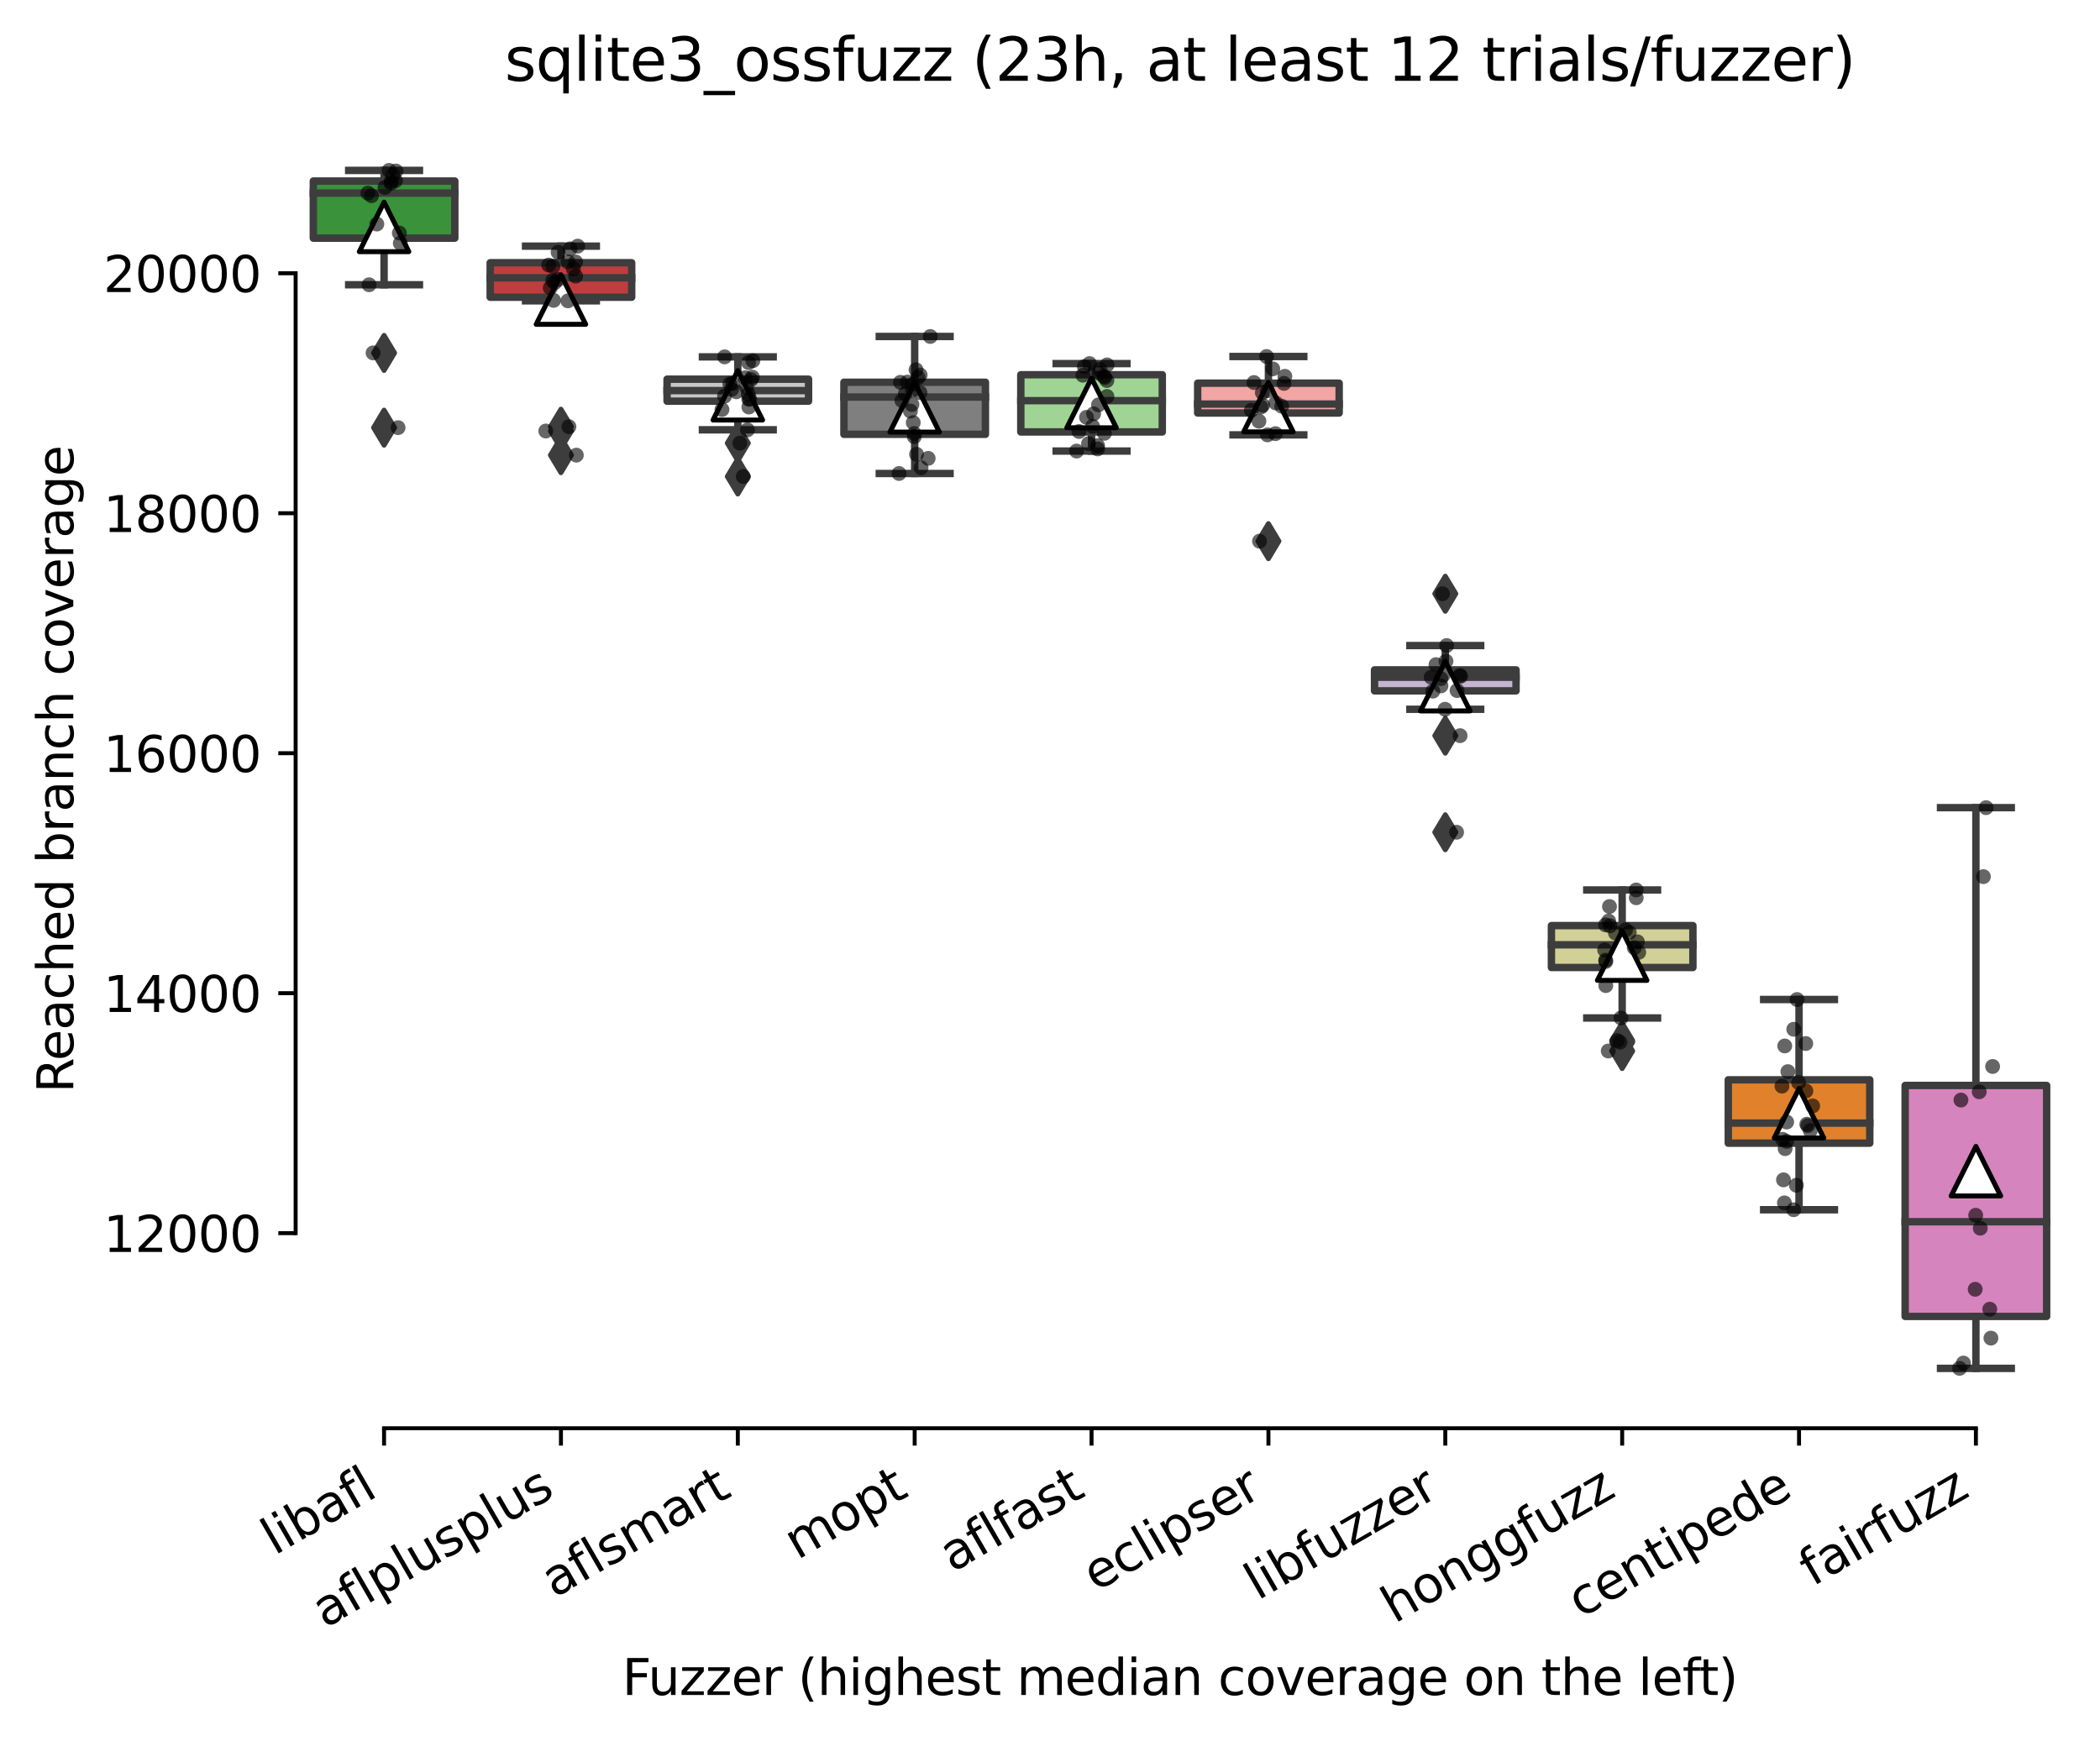 <?xml version="1.0" encoding="utf-8" standalone="no"?>
<!DOCTYPE svg PUBLIC "-//W3C//DTD SVG 1.1//EN"
  "http://www.w3.org/Graphics/SVG/1.1/DTD/svg11.dtd">
<svg xmlns:xlink="http://www.w3.org/1999/xlink" width="424.011pt" height="351.576pt" viewBox="0 0 424.011 351.576" xmlns="http://www.w3.org/2000/svg" version="1.1">
 <defs>
  <style type="text/css">*{stroke-linejoin: round; stroke-linecap: butt}</style>
 </defs>
 <g id="figure_1">
  <g id="patch_1">
   <path d="M 0 351.576 
L 424.011 351.576 
L 424.011 0 
L 0 0 
z
" style="fill: #ffffff"/>
  </g>
  <g id="axes_1">
   <g id="patch_2">
    <path d="M 59.691 288.43 
L 416.811 288.43 
L 416.811 22.318 
L 59.691 22.318 
z
" style="fill: #ffffff"/>
   </g>
   <g id="patch_3">
    <path d="M 63.262 48.092 
L 91.831 48.092 
L 91.831 36.559 
L 63.262 36.559 
L 63.262 48.092 
z
" clip-path="url(#pcbfbe9ae86)" style="fill: #3a923a; stroke: #3d3d3d; stroke-width: 1.5; stroke-linejoin: miter"/>
   </g>
   <g id="patch_4">
    <path d="M 98.974 60.026 
L 127.543 60.026 
L 127.543 53.06 
L 98.974 53.06 
L 98.974 60.026 
z
" clip-path="url(#pcbfbe9ae86)" style="fill: #c03d3e; stroke: #3d3d3d; stroke-width: 1.5; stroke-linejoin: miter"/>
   </g>
   <g id="patch_5">
    <path d="M 134.686 81.016 
L 163.255 81.016 
L 163.255 76.576 
L 134.686 76.576 
L 134.686 81.016 
z
" clip-path="url(#pcbfbe9ae86)" style="fill: #c7c7c7; stroke: #3d3d3d; stroke-width: 1.5; stroke-linejoin: miter"/>
   </g>
   <g id="patch_6">
    <path d="M 170.398 87.71 
L 198.967 87.71 
L 198.967 77.194 
L 170.398 77.194 
L 170.398 87.71 
z
" clip-path="url(#pcbfbe9ae86)" style="fill: #7f7f7f; stroke: #3d3d3d; stroke-width: 1.5; stroke-linejoin: miter"/>
   </g>
   <g id="patch_7">
    <path d="M 206.11 87.231 
L 234.679 87.231 
L 234.679 75.679 
L 206.11 75.679 
L 206.11 87.231 
z
" clip-path="url(#pcbfbe9ae86)" style="fill: #9fd495; stroke: #3d3d3d; stroke-width: 1.5; stroke-linejoin: miter"/>
   </g>
   <g id="patch_8">
    <path d="M 241.822 83.403 
L 270.391 83.403 
L 270.391 77.381 
L 241.822 77.381 
L 241.822 83.403 
z
" clip-path="url(#pcbfbe9ae86)" style="fill: #f2a5a3; stroke: #3d3d3d; stroke-width: 1.5; stroke-linejoin: miter"/>
   </g>
   <g id="patch_9">
    <path d="M 277.534 139.515 
L 306.103 139.515 
L 306.103 135.275 
L 277.534 135.275 
L 277.534 139.515 
z
" clip-path="url(#pcbfbe9ae86)" style="fill: #c4b5d0; stroke: #3d3d3d; stroke-width: 1.5; stroke-linejoin: miter"/>
   </g>
   <g id="patch_10">
    <path d="M 313.246 195.385 
L 341.815 195.385 
L 341.815 186.923 
L 313.246 186.923 
L 313.246 195.385 
z
" clip-path="url(#pcbfbe9ae86)" style="fill: #d1d197; stroke: #3d3d3d; stroke-width: 1.5; stroke-linejoin: miter"/>
   </g>
   <g id="patch_11">
    <path d="M 348.958 230.859 
L 377.527 230.859 
L 377.527 218.065 
L 348.958 218.065 
L 348.958 230.859 
z
" clip-path="url(#pcbfbe9ae86)" style="fill: #e1812c; stroke: #3d3d3d; stroke-width: 1.5; stroke-linejoin: miter"/>
   </g>
   <g id="patch_12">
    <path d="M 384.67 265.848 
L 413.239 265.848 
L 413.239 219.204 
L 384.67 219.204 
L 384.67 265.848 
z
" clip-path="url(#pcbfbe9ae86)" style="fill: #d684bd; stroke: #3d3d3d; stroke-width: 1.5; stroke-linejoin: miter"/>
   </g>
   <g id="matplotlib.axis_1">
    <g id="xtick_1">
     <g id="line2d_1">
      <defs>
       <path id="mb414fa8e54" d="M 0 0 
L 0 3.5 
" style="stroke: #000000; stroke-width: 0.8"/>
      </defs>
      <g>
       <use xlink:href="#mb414fa8e54" x="77.547" y="288.43" style="stroke: #000000; stroke-width: 0.8"/>
      </g>
     </g>
     <g id="text_1">
      <!-- libafl -->
      <g transform="translate(55.435 314.176) rotate(-30) scale(0.1 -0.1)">
       <defs>
        <path id="DejaVuSans-6c" d="M 603 4863 
L 1178 4863 
L 1178 0 
L 603 0 
L 603 4863 
z
" transform="scale(0.016)"/>
        <path id="DejaVuSans-69" d="M 603 3500 
L 1178 3500 
L 1178 0 
L 603 0 
L 603 3500 
z
M 603 4863 
L 1178 4863 
L 1178 4134 
L 603 4134 
L 603 4863 
z
" transform="scale(0.016)"/>
        <path id="DejaVuSans-62" d="M 3116 1747 
Q 3116 2381 2855 2742 
Q 2594 3103 2138 3103 
Q 1681 3103 1420 2742 
Q 1159 2381 1159 1747 
Q 1159 1113 1420 752 
Q 1681 391 2138 391 
Q 2594 391 2855 752 
Q 3116 1113 3116 1747 
z
M 1159 2969 
Q 1341 3281 1617 3432 
Q 1894 3584 2278 3584 
Q 2916 3584 3314 3078 
Q 3713 2572 3713 1747 
Q 3713 922 3314 415 
Q 2916 -91 2278 -91 
Q 1894 -91 1617 61 
Q 1341 213 1159 525 
L 1159 0 
L 581 0 
L 581 4863 
L 1159 4863 
L 1159 2969 
z
" transform="scale(0.016)"/>
        <path id="DejaVuSans-61" d="M 2194 1759 
Q 1497 1759 1228 1600 
Q 959 1441 959 1056 
Q 959 750 1161 570 
Q 1363 391 1709 391 
Q 2188 391 2477 730 
Q 2766 1069 2766 1631 
L 2766 1759 
L 2194 1759 
z
M 3341 1997 
L 3341 0 
L 2766 0 
L 2766 531 
Q 2569 213 2275 61 
Q 1981 -91 1556 -91 
Q 1019 -91 701 211 
Q 384 513 384 1019 
Q 384 1609 779 1909 
Q 1175 2209 1959 2209 
L 2766 2209 
L 2766 2266 
Q 2766 2663 2505 2880 
Q 2244 3097 1772 3097 
Q 1472 3097 1187 3025 
Q 903 2953 641 2809 
L 641 3341 
Q 956 3463 1253 3523 
Q 1550 3584 1831 3584 
Q 2591 3584 2966 3190 
Q 3341 2797 3341 1997 
z
" transform="scale(0.016)"/>
        <path id="DejaVuSans-66" d="M 2375 4863 
L 2375 4384 
L 1825 4384 
Q 1516 4384 1395 4259 
Q 1275 4134 1275 3809 
L 1275 3500 
L 2222 3500 
L 2222 3053 
L 1275 3053 
L 1275 0 
L 697 0 
L 697 3053 
L 147 3053 
L 147 3500 
L 697 3500 
L 697 3744 
Q 697 4328 969 4595 
Q 1241 4863 1831 4863 
L 2375 4863 
z
" transform="scale(0.016)"/>
       </defs>
       <use xlink:href="#DejaVuSans-6c"/>
       <use xlink:href="#DejaVuSans-69" x="27.783"/>
       <use xlink:href="#DejaVuSans-62" x="55.566"/>
       <use xlink:href="#DejaVuSans-61" x="119.043"/>
       <use xlink:href="#DejaVuSans-66" x="180.322"/>
       <use xlink:href="#DejaVuSans-6c" x="215.527"/>
      </g>
     </g>
    </g>
    <g id="xtick_2">
     <g id="line2d_2">
      <g>
       <use xlink:href="#mb414fa8e54" x="113.259" y="288.43" style="stroke: #000000; stroke-width: 0.8"/>
      </g>
     </g>
     <g id="text_2">
      <!-- aflplusplus -->
      <g transform="translate(65.65 328.897) rotate(-30) scale(0.1 -0.1)">
       <defs>
        <path id="DejaVuSans-70" d="M 1159 525 
L 1159 -1331 
L 581 -1331 
L 581 3500 
L 1159 3500 
L 1159 2969 
Q 1341 3281 1617 3432 
Q 1894 3584 2278 3584 
Q 2916 3584 3314 3078 
Q 3713 2572 3713 1747 
Q 3713 922 3314 415 
Q 2916 -91 2278 -91 
Q 1894 -91 1617 61 
Q 1341 213 1159 525 
z
M 3116 1747 
Q 3116 2381 2855 2742 
Q 2594 3103 2138 3103 
Q 1681 3103 1420 2742 
Q 1159 2381 1159 1747 
Q 1159 1113 1420 752 
Q 1681 391 2138 391 
Q 2594 391 2855 752 
Q 3116 1113 3116 1747 
z
" transform="scale(0.016)"/>
        <path id="DejaVuSans-75" d="M 544 1381 
L 544 3500 
L 1119 3500 
L 1119 1403 
Q 1119 906 1312 657 
Q 1506 409 1894 409 
Q 2359 409 2629 706 
Q 2900 1003 2900 1516 
L 2900 3500 
L 3475 3500 
L 3475 0 
L 2900 0 
L 2900 538 
Q 2691 219 2414 64 
Q 2138 -91 1772 -91 
Q 1169 -91 856 284 
Q 544 659 544 1381 
z
M 1991 3584 
L 1991 3584 
z
" transform="scale(0.016)"/>
        <path id="DejaVuSans-73" d="M 2834 3397 
L 2834 2853 
Q 2591 2978 2328 3040 
Q 2066 3103 1784 3103 
Q 1356 3103 1142 2972 
Q 928 2841 928 2578 
Q 928 2378 1081 2264 
Q 1234 2150 1697 2047 
L 1894 2003 
Q 2506 1872 2764 1633 
Q 3022 1394 3022 966 
Q 3022 478 2636 193 
Q 2250 -91 1575 -91 
Q 1294 -91 989 -36 
Q 684 19 347 128 
L 347 722 
Q 666 556 975 473 
Q 1284 391 1588 391 
Q 1994 391 2212 530 
Q 2431 669 2431 922 
Q 2431 1156 2273 1281 
Q 2116 1406 1581 1522 
L 1381 1569 
Q 847 1681 609 1914 
Q 372 2147 372 2553 
Q 372 3047 722 3315 
Q 1072 3584 1716 3584 
Q 2034 3584 2315 3537 
Q 2597 3491 2834 3397 
z
" transform="scale(0.016)"/>
       </defs>
       <use xlink:href="#DejaVuSans-61"/>
       <use xlink:href="#DejaVuSans-66" x="61.279"/>
       <use xlink:href="#DejaVuSans-6c" x="96.484"/>
       <use xlink:href="#DejaVuSans-70" x="124.268"/>
       <use xlink:href="#DejaVuSans-6c" x="187.744"/>
       <use xlink:href="#DejaVuSans-75" x="215.527"/>
       <use xlink:href="#DejaVuSans-73" x="278.906"/>
       <use xlink:href="#DejaVuSans-70" x="331.006"/>
       <use xlink:href="#DejaVuSans-6c" x="394.482"/>
       <use xlink:href="#DejaVuSans-75" x="422.266"/>
       <use xlink:href="#DejaVuSans-73" x="485.645"/>
      </g>
     </g>
    </g>
    <g id="xtick_3">
     <g id="line2d_3">
      <g>
       <use xlink:href="#mb414fa8e54" x="148.971" y="288.43" style="stroke: #000000; stroke-width: 0.8"/>
      </g>
     </g>
     <g id="text_3">
      <!-- aflsmart -->
      <g transform="translate(111.96 322.779) rotate(-30) scale(0.1 -0.1)">
       <defs>
        <path id="DejaVuSans-6d" d="M 3328 2828 
Q 3544 3216 3844 3400 
Q 4144 3584 4550 3584 
Q 5097 3584 5394 3201 
Q 5691 2819 5691 2113 
L 5691 0 
L 5113 0 
L 5113 2094 
Q 5113 2597 4934 2840 
Q 4756 3084 4391 3084 
Q 3944 3084 3684 2787 
Q 3425 2491 3425 1978 
L 3425 0 
L 2847 0 
L 2847 2094 
Q 2847 2600 2669 2842 
Q 2491 3084 2119 3084 
Q 1678 3084 1418 2786 
Q 1159 2488 1159 1978 
L 1159 0 
L 581 0 
L 581 3500 
L 1159 3500 
L 1159 2956 
Q 1356 3278 1631 3431 
Q 1906 3584 2284 3584 
Q 2666 3584 2933 3390 
Q 3200 3197 3328 2828 
z
" transform="scale(0.016)"/>
        <path id="DejaVuSans-72" d="M 2631 2963 
Q 2534 3019 2420 3045 
Q 2306 3072 2169 3072 
Q 1681 3072 1420 2755 
Q 1159 2438 1159 1844 
L 1159 0 
L 581 0 
L 581 3500 
L 1159 3500 
L 1159 2956 
Q 1341 3275 1631 3429 
Q 1922 3584 2338 3584 
Q 2397 3584 2469 3576 
Q 2541 3569 2628 3553 
L 2631 2963 
z
" transform="scale(0.016)"/>
        <path id="DejaVuSans-74" d="M 1172 4494 
L 1172 3500 
L 2356 3500 
L 2356 3053 
L 1172 3053 
L 1172 1153 
Q 1172 725 1289 603 
Q 1406 481 1766 481 
L 2356 481 
L 2356 0 
L 1766 0 
Q 1100 0 847 248 
Q 594 497 594 1153 
L 594 3053 
L 172 3053 
L 172 3500 
L 594 3500 
L 594 4494 
L 1172 4494 
z
" transform="scale(0.016)"/>
       </defs>
       <use xlink:href="#DejaVuSans-61"/>
       <use xlink:href="#DejaVuSans-66" x="61.279"/>
       <use xlink:href="#DejaVuSans-6c" x="96.484"/>
       <use xlink:href="#DejaVuSans-73" x="124.268"/>
       <use xlink:href="#DejaVuSans-6d" x="176.367"/>
       <use xlink:href="#DejaVuSans-61" x="273.779"/>
       <use xlink:href="#DejaVuSans-72" x="335.059"/>
       <use xlink:href="#DejaVuSans-74" x="376.172"/>
      </g>
     </g>
    </g>
    <g id="xtick_4">
     <g id="line2d_4">
      <g>
       <use xlink:href="#mb414fa8e54" x="184.683" y="288.43" style="stroke: #000000; stroke-width: 0.8"/>
      </g>
     </g>
     <g id="text_4">
      <!-- mopt -->
      <g transform="translate(161.015 315.075) rotate(-30) scale(0.1 -0.1)">
       <defs>
        <path id="DejaVuSans-6f" d="M 1959 3097 
Q 1497 3097 1228 2736 
Q 959 2375 959 1747 
Q 959 1119 1226 758 
Q 1494 397 1959 397 
Q 2419 397 2687 759 
Q 2956 1122 2956 1747 
Q 2956 2369 2687 2733 
Q 2419 3097 1959 3097 
z
M 1959 3584 
Q 2709 3584 3137 3096 
Q 3566 2609 3566 1747 
Q 3566 888 3137 398 
Q 2709 -91 1959 -91 
Q 1206 -91 779 398 
Q 353 888 353 1747 
Q 353 2609 779 3096 
Q 1206 3584 1959 3584 
z
" transform="scale(0.016)"/>
       </defs>
       <use xlink:href="#DejaVuSans-6d"/>
       <use xlink:href="#DejaVuSans-6f" x="97.412"/>
       <use xlink:href="#DejaVuSans-70" x="158.594"/>
       <use xlink:href="#DejaVuSans-74" x="222.07"/>
      </g>
     </g>
    </g>
    <g id="xtick_5">
     <g id="line2d_5">
      <g>
       <use xlink:href="#mb414fa8e54" x="220.395" y="288.43" style="stroke: #000000; stroke-width: 0.8"/>
      </g>
     </g>
     <g id="text_5">
      <!-- aflfast -->
      <g transform="translate(192.331 317.613) rotate(-30) scale(0.1 -0.1)">
       <use xlink:href="#DejaVuSans-61"/>
       <use xlink:href="#DejaVuSans-66" x="61.279"/>
       <use xlink:href="#DejaVuSans-6c" x="96.484"/>
       <use xlink:href="#DejaVuSans-66" x="124.268"/>
       <use xlink:href="#DejaVuSans-61" x="159.473"/>
       <use xlink:href="#DejaVuSans-73" x="220.752"/>
       <use xlink:href="#DejaVuSans-74" x="272.852"/>
      </g>
     </g>
    </g>
    <g id="xtick_6">
     <g id="line2d_6">
      <g>
       <use xlink:href="#mb414fa8e54" x="256.107" y="288.43" style="stroke: #000000; stroke-width: 0.8"/>
      </g>
     </g>
     <g id="text_6">
      <!-- eclipser -->
      <g transform="translate(221.266 321.525) rotate(-30) scale(0.1 -0.1)">
       <defs>
        <path id="DejaVuSans-65" d="M 3597 1894 
L 3597 1613 
L 953 1613 
Q 991 1019 1311 708 
Q 1631 397 2203 397 
Q 2534 397 2845 478 
Q 3156 559 3463 722 
L 3463 178 
Q 3153 47 2828 -22 
Q 2503 -91 2169 -91 
Q 1331 -91 842 396 
Q 353 884 353 1716 
Q 353 2575 817 3079 
Q 1281 3584 2069 3584 
Q 2775 3584 3186 3129 
Q 3597 2675 3597 1894 
z
M 3022 2063 
Q 3016 2534 2758 2815 
Q 2500 3097 2075 3097 
Q 1594 3097 1305 2825 
Q 1016 2553 972 2059 
L 3022 2063 
z
" transform="scale(0.016)"/>
        <path id="DejaVuSans-63" d="M 3122 3366 
L 3122 2828 
Q 2878 2963 2633 3030 
Q 2388 3097 2138 3097 
Q 1578 3097 1268 2742 
Q 959 2388 959 1747 
Q 959 1106 1268 751 
Q 1578 397 2138 397 
Q 2388 397 2633 464 
Q 2878 531 3122 666 
L 3122 134 
Q 2881 22 2623 -34 
Q 2366 -91 2075 -91 
Q 1284 -91 818 406 
Q 353 903 353 1747 
Q 353 2603 823 3093 
Q 1294 3584 2113 3584 
Q 2378 3584 2631 3529 
Q 2884 3475 3122 3366 
z
" transform="scale(0.016)"/>
       </defs>
       <use xlink:href="#DejaVuSans-65"/>
       <use xlink:href="#DejaVuSans-63" x="61.523"/>
       <use xlink:href="#DejaVuSans-6c" x="116.504"/>
       <use xlink:href="#DejaVuSans-69" x="144.287"/>
       <use xlink:href="#DejaVuSans-70" x="172.07"/>
       <use xlink:href="#DejaVuSans-73" x="235.547"/>
       <use xlink:href="#DejaVuSans-65" x="287.646"/>
       <use xlink:href="#DejaVuSans-72" x="349.17"/>
      </g>
     </g>
    </g>
    <g id="xtick_7">
     <g id="line2d_7">
      <g>
       <use xlink:href="#mb414fa8e54" x="291.819" y="288.43" style="stroke: #000000; stroke-width: 0.8"/>
      </g>
     </g>
     <g id="text_7">
      <!-- libfuzzer -->
      <g transform="translate(253.952 323.272) rotate(-30) scale(0.1 -0.1)">
       <defs>
        <path id="DejaVuSans-7a" d="M 353 3500 
L 3084 3500 
L 3084 2975 
L 922 459 
L 3084 459 
L 3084 0 
L 275 0 
L 275 525 
L 2438 3041 
L 353 3041 
L 353 3500 
z
" transform="scale(0.016)"/>
       </defs>
       <use xlink:href="#DejaVuSans-6c"/>
       <use xlink:href="#DejaVuSans-69" x="27.783"/>
       <use xlink:href="#DejaVuSans-62" x="55.566"/>
       <use xlink:href="#DejaVuSans-66" x="119.043"/>
       <use xlink:href="#DejaVuSans-75" x="154.248"/>
       <use xlink:href="#DejaVuSans-7a" x="217.627"/>
       <use xlink:href="#DejaVuSans-7a" x="270.117"/>
       <use xlink:href="#DejaVuSans-65" x="322.607"/>
       <use xlink:href="#DejaVuSans-72" x="384.131"/>
      </g>
     </g>
    </g>
    <g id="xtick_8">
     <g id="line2d_8">
      <g>
       <use xlink:href="#mb414fa8e54" x="327.531" y="288.43" style="stroke: #000000; stroke-width: 0.8"/>
      </g>
     </g>
     <g id="text_8">
      <!-- honggfuzz -->
      <g transform="translate(281.591 327.933) rotate(-30) scale(0.1 -0.1)">
       <defs>
        <path id="DejaVuSans-68" d="M 3513 2113 
L 3513 0 
L 2938 0 
L 2938 2094 
Q 2938 2591 2744 2837 
Q 2550 3084 2163 3084 
Q 1697 3084 1428 2787 
Q 1159 2491 1159 1978 
L 1159 0 
L 581 0 
L 581 4863 
L 1159 4863 
L 1159 2956 
Q 1366 3272 1645 3428 
Q 1925 3584 2291 3584 
Q 2894 3584 3203 3211 
Q 3513 2838 3513 2113 
z
" transform="scale(0.016)"/>
        <path id="DejaVuSans-6e" d="M 3513 2113 
L 3513 0 
L 2938 0 
L 2938 2094 
Q 2938 2591 2744 2837 
Q 2550 3084 2163 3084 
Q 1697 3084 1428 2787 
Q 1159 2491 1159 1978 
L 1159 0 
L 581 0 
L 581 3500 
L 1159 3500 
L 1159 2956 
Q 1366 3272 1645 3428 
Q 1925 3584 2291 3584 
Q 2894 3584 3203 3211 
Q 3513 2838 3513 2113 
z
" transform="scale(0.016)"/>
        <path id="DejaVuSans-67" d="M 2906 1791 
Q 2906 2416 2648 2759 
Q 2391 3103 1925 3103 
Q 1463 3103 1205 2759 
Q 947 2416 947 1791 
Q 947 1169 1205 825 
Q 1463 481 1925 481 
Q 2391 481 2648 825 
Q 2906 1169 2906 1791 
z
M 3481 434 
Q 3481 -459 3084 -895 
Q 2688 -1331 1869 -1331 
Q 1566 -1331 1297 -1286 
Q 1028 -1241 775 -1147 
L 775 -588 
Q 1028 -725 1275 -790 
Q 1522 -856 1778 -856 
Q 2344 -856 2625 -561 
Q 2906 -266 2906 331 
L 2906 616 
Q 2728 306 2450 153 
Q 2172 0 1784 0 
Q 1141 0 747 490 
Q 353 981 353 1791 
Q 353 2603 747 3093 
Q 1141 3584 1784 3584 
Q 2172 3584 2450 3431 
Q 2728 3278 2906 2969 
L 2906 3500 
L 3481 3500 
L 3481 434 
z
" transform="scale(0.016)"/>
       </defs>
       <use xlink:href="#DejaVuSans-68"/>
       <use xlink:href="#DejaVuSans-6f" x="63.379"/>
       <use xlink:href="#DejaVuSans-6e" x="124.561"/>
       <use xlink:href="#DejaVuSans-67" x="187.939"/>
       <use xlink:href="#DejaVuSans-67" x="251.416"/>
       <use xlink:href="#DejaVuSans-66" x="314.893"/>
       <use xlink:href="#DejaVuSans-75" x="350.098"/>
       <use xlink:href="#DejaVuSans-7a" x="413.477"/>
       <use xlink:href="#DejaVuSans-7a" x="465.967"/>
      </g>
     </g>
    </g>
    <g id="xtick_9">
     <g id="line2d_9">
      <g>
       <use xlink:href="#mb414fa8e54" x="363.243" y="288.43" style="stroke: #000000; stroke-width: 0.8"/>
      </g>
     </g>
     <g id="text_9">
      <!-- centipede -->
      <g transform="translate(319.169 326.856) rotate(-30) scale(0.1 -0.1)">
       <defs>
        <path id="DejaVuSans-64" d="M 2906 2969 
L 2906 4863 
L 3481 4863 
L 3481 0 
L 2906 0 
L 2906 525 
Q 2725 213 2448 61 
Q 2172 -91 1784 -91 
Q 1150 -91 751 415 
Q 353 922 353 1747 
Q 353 2572 751 3078 
Q 1150 3584 1784 3584 
Q 2172 3584 2448 3432 
Q 2725 3281 2906 2969 
z
M 947 1747 
Q 947 1113 1208 752 
Q 1469 391 1925 391 
Q 2381 391 2643 752 
Q 2906 1113 2906 1747 
Q 2906 2381 2643 2742 
Q 2381 3103 1925 3103 
Q 1469 3103 1208 2742 
Q 947 2381 947 1747 
z
" transform="scale(0.016)"/>
       </defs>
       <use xlink:href="#DejaVuSans-63"/>
       <use xlink:href="#DejaVuSans-65" x="54.98"/>
       <use xlink:href="#DejaVuSans-6e" x="116.504"/>
       <use xlink:href="#DejaVuSans-74" x="179.883"/>
       <use xlink:href="#DejaVuSans-69" x="219.092"/>
       <use xlink:href="#DejaVuSans-70" x="246.875"/>
       <use xlink:href="#DejaVuSans-65" x="310.352"/>
       <use xlink:href="#DejaVuSans-64" x="371.875"/>
       <use xlink:href="#DejaVuSans-65" x="435.352"/>
      </g>
     </g>
    </g>
    <g id="xtick_10">
     <g id="line2d_10">
      <g>
       <use xlink:href="#mb414fa8e54" x="398.955" y="288.43" style="stroke: #000000; stroke-width: 0.8"/>
      </g>
     </g>
     <g id="text_10">
      <!-- fairfuzz -->
      <g transform="translate(365.965 320.457) rotate(-30) scale(0.1 -0.1)">
       <use xlink:href="#DejaVuSans-66"/>
       <use xlink:href="#DejaVuSans-61" x="35.205"/>
       <use xlink:href="#DejaVuSans-69" x="96.484"/>
       <use xlink:href="#DejaVuSans-72" x="124.268"/>
       <use xlink:href="#DejaVuSans-66" x="165.381"/>
       <use xlink:href="#DejaVuSans-75" x="200.586"/>
       <use xlink:href="#DejaVuSans-7a" x="263.965"/>
       <use xlink:href="#DejaVuSans-7a" x="316.455"/>
      </g>
     </g>
    </g>
    <g id="text_11">
     <!-- Fuzzer (highest median coverage on the left) -->
     <g transform="translate(125.633 342.297) scale(0.1 -0.1)">
      <defs>
       <path id="DejaVuSans-46" d="M 628 4666 
L 3309 4666 
L 3309 4134 
L 1259 4134 
L 1259 2759 
L 3109 2759 
L 3109 2228 
L 1259 2228 
L 1259 0 
L 628 0 
L 628 4666 
z
" transform="scale(0.016)"/>
       <path id="DejaVuSans-20" transform="scale(0.016)"/>
       <path id="DejaVuSans-28" d="M 1984 4856 
Q 1566 4138 1362 3434 
Q 1159 2731 1159 2009 
Q 1159 1288 1364 580 
Q 1569 -128 1984 -844 
L 1484 -844 
Q 1016 -109 783 600 
Q 550 1309 550 2009 
Q 550 2706 781 3412 
Q 1013 4119 1484 4856 
L 1984 4856 
z
" transform="scale(0.016)"/>
       <path id="DejaVuSans-76" d="M 191 3500 
L 800 3500 
L 1894 563 
L 2988 3500 
L 3597 3500 
L 2284 0 
L 1503 0 
L 191 3500 
z
" transform="scale(0.016)"/>
       <path id="DejaVuSans-29" d="M 513 4856 
L 1013 4856 
Q 1481 4119 1714 3412 
Q 1947 2706 1947 2009 
Q 1947 1309 1714 600 
Q 1481 -109 1013 -844 
L 513 -844 
Q 928 -128 1133 580 
Q 1338 1288 1338 2009 
Q 1338 2731 1133 3434 
Q 928 4138 513 4856 
z
" transform="scale(0.016)"/>
      </defs>
      <use xlink:href="#DejaVuSans-46"/>
      <use xlink:href="#DejaVuSans-75" x="52.02"/>
      <use xlink:href="#DejaVuSans-7a" x="115.398"/>
      <use xlink:href="#DejaVuSans-7a" x="167.889"/>
      <use xlink:href="#DejaVuSans-65" x="220.379"/>
      <use xlink:href="#DejaVuSans-72" x="281.902"/>
      <use xlink:href="#DejaVuSans-20" x="323.016"/>
      <use xlink:href="#DejaVuSans-28" x="354.803"/>
      <use xlink:href="#DejaVuSans-68" x="393.816"/>
      <use xlink:href="#DejaVuSans-69" x="457.195"/>
      <use xlink:href="#DejaVuSans-67" x="484.979"/>
      <use xlink:href="#DejaVuSans-68" x="548.455"/>
      <use xlink:href="#DejaVuSans-65" x="611.834"/>
      <use xlink:href="#DejaVuSans-73" x="673.357"/>
      <use xlink:href="#DejaVuSans-74" x="725.457"/>
      <use xlink:href="#DejaVuSans-20" x="764.666"/>
      <use xlink:href="#DejaVuSans-6d" x="796.453"/>
      <use xlink:href="#DejaVuSans-65" x="893.865"/>
      <use xlink:href="#DejaVuSans-64" x="955.389"/>
      <use xlink:href="#DejaVuSans-69" x="1018.865"/>
      <use xlink:href="#DejaVuSans-61" x="1046.648"/>
      <use xlink:href="#DejaVuSans-6e" x="1107.928"/>
      <use xlink:href="#DejaVuSans-20" x="1171.307"/>
      <use xlink:href="#DejaVuSans-63" x="1203.094"/>
      <use xlink:href="#DejaVuSans-6f" x="1258.074"/>
      <use xlink:href="#DejaVuSans-76" x="1319.256"/>
      <use xlink:href="#DejaVuSans-65" x="1378.436"/>
      <use xlink:href="#DejaVuSans-72" x="1439.959"/>
      <use xlink:href="#DejaVuSans-61" x="1481.072"/>
      <use xlink:href="#DejaVuSans-67" x="1542.352"/>
      <use xlink:href="#DejaVuSans-65" x="1605.828"/>
      <use xlink:href="#DejaVuSans-20" x="1667.352"/>
      <use xlink:href="#DejaVuSans-6f" x="1699.139"/>
      <use xlink:href="#DejaVuSans-6e" x="1760.32"/>
      <use xlink:href="#DejaVuSans-20" x="1823.699"/>
      <use xlink:href="#DejaVuSans-74" x="1855.486"/>
      <use xlink:href="#DejaVuSans-68" x="1894.695"/>
      <use xlink:href="#DejaVuSans-65" x="1958.074"/>
      <use xlink:href="#DejaVuSans-20" x="2019.598"/>
      <use xlink:href="#DejaVuSans-6c" x="2051.385"/>
      <use xlink:href="#DejaVuSans-65" x="2079.168"/>
      <use xlink:href="#DejaVuSans-66" x="2140.691"/>
      <use xlink:href="#DejaVuSans-74" x="2174.146"/>
      <use xlink:href="#DejaVuSans-29" x="2213.355"/>
     </g>
    </g>
   </g>
   <g id="matplotlib.axis_2">
    <g id="ytick_1">
     <g id="line2d_11">
      <defs>
       <path id="m8ab95ce333" d="M 0 0 
L -3.5 0 
" style="stroke: #000000; stroke-width: 0.8"/>
      </defs>
      <g>
       <use xlink:href="#m8ab95ce333" x="59.691" y="249.026" style="stroke: #000000; stroke-width: 0.8"/>
      </g>
     </g>
     <g id="text_12">
      <!-- 12000 -->
      <g transform="translate(20.878 252.825) scale(0.1 -0.1)">
       <defs>
        <path id="DejaVuSans-31" d="M 794 531 
L 1825 531 
L 1825 4091 
L 703 3866 
L 703 4441 
L 1819 4666 
L 2450 4666 
L 2450 531 
L 3481 531 
L 3481 0 
L 794 0 
L 794 531 
z
" transform="scale(0.016)"/>
        <path id="DejaVuSans-32" d="M 1228 531 
L 3431 531 
L 3431 0 
L 469 0 
L 469 531 
Q 828 903 1448 1529 
Q 2069 2156 2228 2338 
Q 2531 2678 2651 2914 
Q 2772 3150 2772 3378 
Q 2772 3750 2511 3984 
Q 2250 4219 1831 4219 
Q 1534 4219 1204 4116 
Q 875 4013 500 3803 
L 500 4441 
Q 881 4594 1212 4672 
Q 1544 4750 1819 4750 
Q 2544 4750 2975 4387 
Q 3406 4025 3406 3419 
Q 3406 3131 3298 2873 
Q 3191 2616 2906 2266 
Q 2828 2175 2409 1742 
Q 1991 1309 1228 531 
z
" transform="scale(0.016)"/>
        <path id="DejaVuSans-30" d="M 2034 4250 
Q 1547 4250 1301 3770 
Q 1056 3291 1056 2328 
Q 1056 1369 1301 889 
Q 1547 409 2034 409 
Q 2525 409 2770 889 
Q 3016 1369 3016 2328 
Q 3016 3291 2770 3770 
Q 2525 4250 2034 4250 
z
M 2034 4750 
Q 2819 4750 3233 4129 
Q 3647 3509 3647 2328 
Q 3647 1150 3233 529 
Q 2819 -91 2034 -91 
Q 1250 -91 836 529 
Q 422 1150 422 2328 
Q 422 3509 836 4129 
Q 1250 4750 2034 4750 
z
" transform="scale(0.016)"/>
       </defs>
       <use xlink:href="#DejaVuSans-31"/>
       <use xlink:href="#DejaVuSans-32" x="63.623"/>
       <use xlink:href="#DejaVuSans-30" x="127.246"/>
       <use xlink:href="#DejaVuSans-30" x="190.869"/>
       <use xlink:href="#DejaVuSans-30" x="254.492"/>
      </g>
     </g>
    </g>
    <g id="ytick_2">
     <g id="line2d_12">
      <g>
       <use xlink:href="#m8ab95ce333" x="59.691" y="200.565" style="stroke: #000000; stroke-width: 0.8"/>
      </g>
     </g>
     <g id="text_13">
      <!-- 14000 -->
      <g transform="translate(20.878 204.364) scale(0.1 -0.1)">
       <defs>
        <path id="DejaVuSans-34" d="M 2419 4116 
L 825 1625 
L 2419 1625 
L 2419 4116 
z
M 2253 4666 
L 3047 4666 
L 3047 1625 
L 3713 1625 
L 3713 1100 
L 3047 1100 
L 3047 0 
L 2419 0 
L 2419 1100 
L 313 1100 
L 313 1709 
L 2253 4666 
z
" transform="scale(0.016)"/>
       </defs>
       <use xlink:href="#DejaVuSans-31"/>
       <use xlink:href="#DejaVuSans-34" x="63.623"/>
       <use xlink:href="#DejaVuSans-30" x="127.246"/>
       <use xlink:href="#DejaVuSans-30" x="190.869"/>
       <use xlink:href="#DejaVuSans-30" x="254.492"/>
      </g>
     </g>
    </g>
    <g id="ytick_3">
     <g id="line2d_13">
      <g>
       <use xlink:href="#m8ab95ce333" x="59.691" y="152.103" style="stroke: #000000; stroke-width: 0.8"/>
      </g>
     </g>
     <g id="text_14">
      <!-- 16000 -->
      <g transform="translate(20.878 155.902) scale(0.1 -0.1)">
       <defs>
        <path id="DejaVuSans-36" d="M 2113 2584 
Q 1688 2584 1439 2293 
Q 1191 2003 1191 1497 
Q 1191 994 1439 701 
Q 1688 409 2113 409 
Q 2538 409 2786 701 
Q 3034 994 3034 1497 
Q 3034 2003 2786 2293 
Q 2538 2584 2113 2584 
z
M 3366 4563 
L 3366 3988 
Q 3128 4100 2886 4159 
Q 2644 4219 2406 4219 
Q 1781 4219 1451 3797 
Q 1122 3375 1075 2522 
Q 1259 2794 1537 2939 
Q 1816 3084 2150 3084 
Q 2853 3084 3261 2657 
Q 3669 2231 3669 1497 
Q 3669 778 3244 343 
Q 2819 -91 2113 -91 
Q 1303 -91 875 529 
Q 447 1150 447 2328 
Q 447 3434 972 4092 
Q 1497 4750 2381 4750 
Q 2619 4750 2861 4703 
Q 3103 4656 3366 4563 
z
" transform="scale(0.016)"/>
       </defs>
       <use xlink:href="#DejaVuSans-31"/>
       <use xlink:href="#DejaVuSans-36" x="63.623"/>
       <use xlink:href="#DejaVuSans-30" x="127.246"/>
       <use xlink:href="#DejaVuSans-30" x="190.869"/>
       <use xlink:href="#DejaVuSans-30" x="254.492"/>
      </g>
     </g>
    </g>
    <g id="ytick_4">
     <g id="line2d_14">
      <g>
       <use xlink:href="#m8ab95ce333" x="59.691" y="103.641" style="stroke: #000000; stroke-width: 0.8"/>
      </g>
     </g>
     <g id="text_15">
      <!-- 18000 -->
      <g transform="translate(20.878 107.441) scale(0.1 -0.1)">
       <defs>
        <path id="DejaVuSans-38" d="M 2034 2216 
Q 1584 2216 1326 1975 
Q 1069 1734 1069 1313 
Q 1069 891 1326 650 
Q 1584 409 2034 409 
Q 2484 409 2743 651 
Q 3003 894 3003 1313 
Q 3003 1734 2745 1975 
Q 2488 2216 2034 2216 
z
M 1403 2484 
Q 997 2584 770 2862 
Q 544 3141 544 3541 
Q 544 4100 942 4425 
Q 1341 4750 2034 4750 
Q 2731 4750 3128 4425 
Q 3525 4100 3525 3541 
Q 3525 3141 3298 2862 
Q 3072 2584 2669 2484 
Q 3125 2378 3379 2068 
Q 3634 1759 3634 1313 
Q 3634 634 3220 271 
Q 2806 -91 2034 -91 
Q 1263 -91 848 271 
Q 434 634 434 1313 
Q 434 1759 690 2068 
Q 947 2378 1403 2484 
z
M 1172 3481 
Q 1172 3119 1398 2916 
Q 1625 2713 2034 2713 
Q 2441 2713 2670 2916 
Q 2900 3119 2900 3481 
Q 2900 3844 2670 4047 
Q 2441 4250 2034 4250 
Q 1625 4250 1398 4047 
Q 1172 3844 1172 3481 
z
" transform="scale(0.016)"/>
       </defs>
       <use xlink:href="#DejaVuSans-31"/>
       <use xlink:href="#DejaVuSans-38" x="63.623"/>
       <use xlink:href="#DejaVuSans-30" x="127.246"/>
       <use xlink:href="#DejaVuSans-30" x="190.869"/>
       <use xlink:href="#DejaVuSans-30" x="254.492"/>
      </g>
     </g>
    </g>
    <g id="ytick_5">
     <g id="line2d_15">
      <g>
       <use xlink:href="#m8ab95ce333" x="59.691" y="55.18" style="stroke: #000000; stroke-width: 0.8"/>
      </g>
     </g>
     <g id="text_16">
      <!-- 20000 -->
      <g transform="translate(20.878 58.979) scale(0.1 -0.1)">
       <use xlink:href="#DejaVuSans-32"/>
       <use xlink:href="#DejaVuSans-30" x="63.623"/>
       <use xlink:href="#DejaVuSans-30" x="127.246"/>
       <use xlink:href="#DejaVuSans-30" x="190.869"/>
       <use xlink:href="#DejaVuSans-30" x="254.492"/>
      </g>
     </g>
    </g>
    <g id="text_17">
     <!-- Reached branch coverage -->
     <g transform="translate(14.798 220.706) rotate(-90) scale(0.1 -0.1)">
      <defs>
       <path id="DejaVuSans-52" d="M 2841 2188 
Q 3044 2119 3236 1894 
Q 3428 1669 3622 1275 
L 4263 0 
L 3584 0 
L 2988 1197 
Q 2756 1666 2539 1819 
Q 2322 1972 1947 1972 
L 1259 1972 
L 1259 0 
L 628 0 
L 628 4666 
L 2053 4666 
Q 2853 4666 3247 4331 
Q 3641 3997 3641 3322 
Q 3641 2881 3436 2590 
Q 3231 2300 2841 2188 
z
M 1259 4147 
L 1259 2491 
L 2053 2491 
Q 2509 2491 2742 2702 
Q 2975 2913 2975 3322 
Q 2975 3731 2742 3939 
Q 2509 4147 2053 4147 
L 1259 4147 
z
" transform="scale(0.016)"/>
      </defs>
      <use xlink:href="#DejaVuSans-52"/>
      <use xlink:href="#DejaVuSans-65" x="64.982"/>
      <use xlink:href="#DejaVuSans-61" x="126.506"/>
      <use xlink:href="#DejaVuSans-63" x="187.785"/>
      <use xlink:href="#DejaVuSans-68" x="242.766"/>
      <use xlink:href="#DejaVuSans-65" x="306.145"/>
      <use xlink:href="#DejaVuSans-64" x="367.668"/>
      <use xlink:href="#DejaVuSans-20" x="431.145"/>
      <use xlink:href="#DejaVuSans-62" x="462.932"/>
      <use xlink:href="#DejaVuSans-72" x="526.408"/>
      <use xlink:href="#DejaVuSans-61" x="567.521"/>
      <use xlink:href="#DejaVuSans-6e" x="628.801"/>
      <use xlink:href="#DejaVuSans-63" x="692.18"/>
      <use xlink:href="#DejaVuSans-68" x="747.16"/>
      <use xlink:href="#DejaVuSans-20" x="810.539"/>
      <use xlink:href="#DejaVuSans-63" x="842.326"/>
      <use xlink:href="#DejaVuSans-6f" x="897.307"/>
      <use xlink:href="#DejaVuSans-76" x="958.488"/>
      <use xlink:href="#DejaVuSans-65" x="1017.668"/>
      <use xlink:href="#DejaVuSans-72" x="1079.191"/>
      <use xlink:href="#DejaVuSans-61" x="1120.305"/>
      <use xlink:href="#DejaVuSans-67" x="1181.584"/>
      <use xlink:href="#DejaVuSans-65" x="1245.061"/>
     </g>
    </g>
   </g>
   <g id="line2d_16">
    <path d="M 77.547 48.092 
L 77.547 57.506 
" clip-path="url(#pcbfbe9ae86)" style="fill: none; stroke: #3d3d3d; stroke-width: 1.5; stroke-linecap: square"/>
   </g>
   <g id="line2d_17">
    <path d="M 77.547 36.559 
L 77.547 34.414 
" clip-path="url(#pcbfbe9ae86)" style="fill: none; stroke: #3d3d3d; stroke-width: 1.5; stroke-linecap: square"/>
   </g>
   <g id="line2d_18">
    <path d="M 70.404 57.506 
L 84.689 57.506 
" clip-path="url(#pcbfbe9ae86)" style="fill: none; stroke: #3d3d3d; stroke-width: 1.5; stroke-linecap: square"/>
   </g>
   <g id="line2d_19">
    <path d="M 70.404 34.414 
L 84.689 34.414 
" clip-path="url(#pcbfbe9ae86)" style="fill: none; stroke: #3d3d3d; stroke-width: 1.5; stroke-linecap: square"/>
   </g>
   <g id="line2d_20">
    <defs>
     <path id="m39cffb49fc" d="M -0 3.536 
L 2.121 0 
L -0 -3.536 
L -2.121 -0 
z
" style="stroke: #3d3d3d; stroke-linejoin: miter"/>
    </defs>
    <g clip-path="url(#pcbfbe9ae86)">
     <use xlink:href="#m39cffb49fc" x="77.547" y="71.269" style="fill: #3d3d3d; stroke: #3d3d3d; stroke-linejoin: miter"/>
     <use xlink:href="#m39cffb49fc" x="77.547" y="86.365" style="fill: #3d3d3d; stroke: #3d3d3d; stroke-linejoin: miter"/>
    </g>
   </g>
   <g id="line2d_21">
    <path d="M 113.259 60.026 
L 113.259 60.753 
" clip-path="url(#pcbfbe9ae86)" style="fill: none; stroke: #3d3d3d; stroke-width: 1.5; stroke-linecap: square"/>
   </g>
   <g id="line2d_22">
    <path d="M 113.259 53.06 
L 113.259 49.704 
" clip-path="url(#pcbfbe9ae86)" style="fill: none; stroke: #3d3d3d; stroke-width: 1.5; stroke-linecap: square"/>
   </g>
   <g id="line2d_23">
    <path d="M 106.116 60.753 
L 120.401 60.753 
" clip-path="url(#pcbfbe9ae86)" style="fill: none; stroke: #3d3d3d; stroke-width: 1.5; stroke-linecap: square"/>
   </g>
   <g id="line2d_24">
    <path d="M 106.116 49.704 
L 120.401 49.704 
" clip-path="url(#pcbfbe9ae86)" style="fill: none; stroke: #3d3d3d; stroke-width: 1.5; stroke-linecap: square"/>
   </g>
   <g id="line2d_25">
    <g clip-path="url(#pcbfbe9ae86)">
     <use xlink:href="#m39cffb49fc" x="113.259" y="87.043" style="fill: #3d3d3d; stroke: #3d3d3d; stroke-linejoin: miter"/>
     <use xlink:href="#m39cffb49fc" x="113.259" y="86.171" style="fill: #3d3d3d; stroke: #3d3d3d; stroke-linejoin: miter"/>
     <use xlink:href="#m39cffb49fc" x="113.259" y="91.914" style="fill: #3d3d3d; stroke: #3d3d3d; stroke-linejoin: miter"/>
    </g>
   </g>
   <g id="line2d_26">
    <path d="M 148.971 81.016 
L 148.971 86.801 
" clip-path="url(#pcbfbe9ae86)" style="fill: none; stroke: #3d3d3d; stroke-width: 1.5; stroke-linecap: square"/>
   </g>
   <g id="line2d_27">
    <path d="M 148.971 76.576 
L 148.971 72.069 
" clip-path="url(#pcbfbe9ae86)" style="fill: none; stroke: #3d3d3d; stroke-width: 1.5; stroke-linecap: square"/>
   </g>
   <g id="line2d_28">
    <path d="M 141.828 86.801 
L 156.113 86.801 
" clip-path="url(#pcbfbe9ae86)" style="fill: none; stroke: #3d3d3d; stroke-width: 1.5; stroke-linecap: square"/>
   </g>
   <g id="line2d_29">
    <path d="M 141.828 72.069 
L 156.113 72.069 
" clip-path="url(#pcbfbe9ae86)" style="fill: none; stroke: #3d3d3d; stroke-width: 1.5; stroke-linecap: square"/>
   </g>
   <g id="line2d_30">
    <g clip-path="url(#pcbfbe9ae86)">
     <use xlink:href="#m39cffb49fc" x="148.971" y="89.491" style="fill: #3d3d3d; stroke: #3d3d3d; stroke-linejoin: miter"/>
     <use xlink:href="#m39cffb49fc" x="148.971" y="96.227" style="fill: #3d3d3d; stroke: #3d3d3d; stroke-linejoin: miter"/>
    </g>
   </g>
   <g id="line2d_31">
    <path d="M 184.683 87.71 
L 184.683 95.621 
" clip-path="url(#pcbfbe9ae86)" style="fill: none; stroke: #3d3d3d; stroke-width: 1.5; stroke-linecap: square"/>
   </g>
   <g id="line2d_32">
    <path d="M 184.683 77.194 
L 184.683 67.95 
" clip-path="url(#pcbfbe9ae86)" style="fill: none; stroke: #3d3d3d; stroke-width: 1.5; stroke-linecap: square"/>
   </g>
   <g id="line2d_33">
    <path d="M 177.54 95.621 
L 191.825 95.621 
" clip-path="url(#pcbfbe9ae86)" style="fill: none; stroke: #3d3d3d; stroke-width: 1.5; stroke-linecap: square"/>
   </g>
   <g id="line2d_34">
    <path d="M 177.54 67.95 
L 191.825 67.95 
" clip-path="url(#pcbfbe9ae86)" style="fill: none; stroke: #3d3d3d; stroke-width: 1.5; stroke-linecap: square"/>
   </g>
   <g id="line2d_35"/>
   <g id="line2d_36">
    <path d="M 220.395 87.231 
L 220.395 91.09 
" clip-path="url(#pcbfbe9ae86)" style="fill: none; stroke: #3d3d3d; stroke-width: 1.5; stroke-linecap: square"/>
   </g>
   <g id="line2d_37">
    <path d="M 220.395 75.679 
L 220.395 73.426 
" clip-path="url(#pcbfbe9ae86)" style="fill: none; stroke: #3d3d3d; stroke-width: 1.5; stroke-linecap: square"/>
   </g>
   <g id="line2d_38">
    <path d="M 213.252 91.09 
L 227.537 91.09 
" clip-path="url(#pcbfbe9ae86)" style="fill: none; stroke: #3d3d3d; stroke-width: 1.5; stroke-linecap: square"/>
   </g>
   <g id="line2d_39">
    <path d="M 213.252 73.426 
L 227.537 73.426 
" clip-path="url(#pcbfbe9ae86)" style="fill: none; stroke: #3d3d3d; stroke-width: 1.5; stroke-linecap: square"/>
   </g>
   <g id="line2d_40"/>
   <g id="line2d_41">
    <path d="M 256.107 83.403 
L 256.107 87.819 
" clip-path="url(#pcbfbe9ae86)" style="fill: none; stroke: #3d3d3d; stroke-width: 1.5; stroke-linecap: square"/>
   </g>
   <g id="line2d_42">
    <path d="M 256.107 77.381 
L 256.107 71.996 
" clip-path="url(#pcbfbe9ae86)" style="fill: none; stroke: #3d3d3d; stroke-width: 1.5; stroke-linecap: square"/>
   </g>
   <g id="line2d_43">
    <path d="M 248.964 87.819 
L 263.249 87.819 
" clip-path="url(#pcbfbe9ae86)" style="fill: none; stroke: #3d3d3d; stroke-width: 1.5; stroke-linecap: square"/>
   </g>
   <g id="line2d_44">
    <path d="M 248.964 71.996 
L 263.249 71.996 
" clip-path="url(#pcbfbe9ae86)" style="fill: none; stroke: #3d3d3d; stroke-width: 1.5; stroke-linecap: square"/>
   </g>
   <g id="line2d_45">
    <g clip-path="url(#pcbfbe9ae86)">
     <use xlink:href="#m39cffb49fc" x="256.107" y="109.287" style="fill: #3d3d3d; stroke: #3d3d3d; stroke-linejoin: miter"/>
    </g>
   </g>
   <g id="line2d_46">
    <path d="M 291.819 139.515 
L 291.819 143.235 
" clip-path="url(#pcbfbe9ae86)" style="fill: none; stroke: #3d3d3d; stroke-width: 1.5; stroke-linecap: square"/>
   </g>
   <g id="line2d_47">
    <path d="M 291.819 135.275 
L 291.819 130.368 
" clip-path="url(#pcbfbe9ae86)" style="fill: none; stroke: #3d3d3d; stroke-width: 1.5; stroke-linecap: square"/>
   </g>
   <g id="line2d_48">
    <path d="M 284.676 143.235 
L 298.961 143.235 
" clip-path="url(#pcbfbe9ae86)" style="fill: none; stroke: #3d3d3d; stroke-width: 1.5; stroke-linecap: square"/>
   </g>
   <g id="line2d_49">
    <path d="M 284.676 130.368 
L 298.961 130.368 
" clip-path="url(#pcbfbe9ae86)" style="fill: none; stroke: #3d3d3d; stroke-width: 1.5; stroke-linecap: square"/>
   </g>
   <g id="line2d_50">
    <g clip-path="url(#pcbfbe9ae86)">
     <use xlink:href="#m39cffb49fc" x="291.819" y="148.565" style="fill: #3d3d3d; stroke: #3d3d3d; stroke-linejoin: miter"/>
     <use xlink:href="#m39cffb49fc" x="291.819" y="168.071" style="fill: #3d3d3d; stroke: #3d3d3d; stroke-linejoin: miter"/>
     <use xlink:href="#m39cffb49fc" x="291.819" y="119.9" style="fill: #3d3d3d; stroke: #3d3d3d; stroke-linejoin: miter"/>
    </g>
   </g>
   <g id="line2d_51">
    <path d="M 327.531 195.385 
L 327.531 205.58 
" clip-path="url(#pcbfbe9ae86)" style="fill: none; stroke: #3d3d3d; stroke-width: 1.5; stroke-linecap: square"/>
   </g>
   <g id="line2d_52">
    <path d="M 327.531 186.923 
L 327.531 179.726 
" clip-path="url(#pcbfbe9ae86)" style="fill: none; stroke: #3d3d3d; stroke-width: 1.5; stroke-linecap: square"/>
   </g>
   <g id="line2d_53">
    <path d="M 320.388 205.58 
L 334.673 205.58 
" clip-path="url(#pcbfbe9ae86)" style="fill: none; stroke: #3d3d3d; stroke-width: 1.5; stroke-linecap: square"/>
   </g>
   <g id="line2d_54">
    <path d="M 320.388 179.726 
L 334.673 179.726 
" clip-path="url(#pcbfbe9ae86)" style="fill: none; stroke: #3d3d3d; stroke-width: 1.5; stroke-linecap: square"/>
   </g>
   <g id="line2d_55">
    <g clip-path="url(#pcbfbe9ae86)">
     <use xlink:href="#m39cffb49fc" x="327.531" y="212.244" style="fill: #3d3d3d; stroke: #3d3d3d; stroke-linejoin: miter"/>
     <use xlink:href="#m39cffb49fc" x="327.531" y="210.475" style="fill: #3d3d3d; stroke: #3d3d3d; stroke-linejoin: miter"/>
     <use xlink:href="#m39cffb49fc" x="327.531" y="210.136" style="fill: #3d3d3d; stroke: #3d3d3d; stroke-linejoin: miter"/>
    </g>
   </g>
   <g id="line2d_56">
    <path d="M 363.243 230.859 
L 363.243 244.301 
" clip-path="url(#pcbfbe9ae86)" style="fill: none; stroke: #3d3d3d; stroke-width: 1.5; stroke-linecap: square"/>
   </g>
   <g id="line2d_57">
    <path d="M 363.243 218.065 
L 363.243 201.849 
" clip-path="url(#pcbfbe9ae86)" style="fill: none; stroke: #3d3d3d; stroke-width: 1.5; stroke-linecap: square"/>
   </g>
   <g id="line2d_58">
    <path d="M 356.1 244.301 
L 370.385 244.301 
" clip-path="url(#pcbfbe9ae86)" style="fill: none; stroke: #3d3d3d; stroke-width: 1.5; stroke-linecap: square"/>
   </g>
   <g id="line2d_59">
    <path d="M 356.1 201.849 
L 370.385 201.849 
" clip-path="url(#pcbfbe9ae86)" style="fill: none; stroke: #3d3d3d; stroke-width: 1.5; stroke-linecap: square"/>
   </g>
   <g id="line2d_60"/>
   <g id="line2d_61">
    <path d="M 398.955 265.848 
L 398.955 276.334 
" clip-path="url(#pcbfbe9ae86)" style="fill: none; stroke: #3d3d3d; stroke-width: 1.5; stroke-linecap: square"/>
   </g>
   <g id="line2d_62">
    <path d="M 398.955 219.204 
L 398.955 163.104 
" clip-path="url(#pcbfbe9ae86)" style="fill: none; stroke: #3d3d3d; stroke-width: 1.5; stroke-linecap: square"/>
   </g>
   <g id="line2d_63">
    <path d="M 391.812 276.334 
L 406.097 276.334 
" clip-path="url(#pcbfbe9ae86)" style="fill: none; stroke: #3d3d3d; stroke-width: 1.5; stroke-linecap: square"/>
   </g>
   <g id="line2d_64">
    <path d="M 391.812 163.104 
L 406.097 163.104 
" clip-path="url(#pcbfbe9ae86)" style="fill: none; stroke: #3d3d3d; stroke-width: 1.5; stroke-linecap: square"/>
   </g>
   <g id="line2d_65"/>
   <g id="line2d_66">
    <path d="M 63.262 38.994 
L 91.831 38.994 
" clip-path="url(#pcbfbe9ae86)" style="fill: none; stroke: #3d3d3d; stroke-width: 1.5; stroke-linecap: square"/>
   </g>
   <g id="line2d_67">
    <defs>
     <path id="m209c7ecae7" d="M 0 -5 
L -5 5 
L 5 5 
z
" style="stroke: #000000; stroke-linejoin: miter"/>
    </defs>
    <g clip-path="url(#pcbfbe9ae86)">
     <use xlink:href="#m209c7ecae7" x="77.547" y="45.825" style="fill: #ffffff; stroke: #000000; stroke-linejoin: miter"/>
    </g>
   </g>
   <g id="line2d_68">
    <path d="M 98.974 56.101 
L 127.543 56.101 
" clip-path="url(#pcbfbe9ae86)" style="fill: none; stroke: #3d3d3d; stroke-width: 1.5; stroke-linecap: square"/>
   </g>
   <g id="line2d_69">
    <g clip-path="url(#pcbfbe9ae86)">
     <use xlink:href="#m209c7ecae7" x="113.259" y="60.496" style="fill: #ffffff; stroke: #000000; stroke-linejoin: miter"/>
    </g>
   </g>
   <g id="line2d_70">
    <path d="M 134.686 78.878 
L 163.255 78.878 
" clip-path="url(#pcbfbe9ae86)" style="fill: none; stroke: #3d3d3d; stroke-width: 1.5; stroke-linecap: square"/>
   </g>
   <g id="line2d_71">
    <g clip-path="url(#pcbfbe9ae86)">
     <use xlink:href="#m209c7ecae7" x="148.971" y="79.825" style="fill: #ffffff; stroke: #000000; stroke-linejoin: miter"/>
    </g>
   </g>
   <g id="line2d_72">
    <path d="M 170.398 80.186 
L 198.967 80.186 
" clip-path="url(#pcbfbe9ae86)" style="fill: none; stroke: #3d3d3d; stroke-width: 1.5; stroke-linecap: square"/>
   </g>
   <g id="line2d_73">
    <g clip-path="url(#pcbfbe9ae86)">
     <use xlink:href="#m209c7ecae7" x="184.683" y="82.263" style="fill: #ffffff; stroke: #000000; stroke-linejoin: miter"/>
    </g>
   </g>
   <g id="line2d_74">
    <path d="M 206.11 80.913 
L 234.679 80.913 
" clip-path="url(#pcbfbe9ae86)" style="fill: none; stroke: #3d3d3d; stroke-width: 1.5; stroke-linecap: square"/>
   </g>
   <g id="line2d_75">
    <g clip-path="url(#pcbfbe9ae86)">
     <use xlink:href="#m209c7ecae7" x="220.395" y="81.387" style="fill: #ffffff; stroke: #000000; stroke-linejoin: miter"/>
    </g>
   </g>
   <g id="line2d_76">
    <path d="M 241.822 81.604 
L 270.391 81.604 
" clip-path="url(#pcbfbe9ae86)" style="fill: none; stroke: #3d3d3d; stroke-width: 1.5; stroke-linecap: square"/>
   </g>
   <g id="line2d_77">
    <g clip-path="url(#pcbfbe9ae86)">
     <use xlink:href="#m209c7ecae7" x="256.107" y="82.212" style="fill: #ffffff; stroke: #000000; stroke-linejoin: miter"/>
    </g>
   </g>
   <g id="line2d_78">
    <path d="M 277.534 136.765 
L 306.103 136.765 
" clip-path="url(#pcbfbe9ae86)" style="fill: none; stroke: #3d3d3d; stroke-width: 1.5; stroke-linecap: square"/>
   </g>
   <g id="line2d_79">
    <g clip-path="url(#pcbfbe9ae86)">
     <use xlink:href="#m209c7ecae7" x="291.819" y="138.571" style="fill: #ffffff; stroke: #000000; stroke-linejoin: miter"/>
    </g>
   </g>
   <g id="line2d_80">
    <path d="M 313.246 190.8 
L 341.815 190.8 
" clip-path="url(#pcbfbe9ae86)" style="fill: none; stroke: #3d3d3d; stroke-width: 1.5; stroke-linecap: square"/>
   </g>
   <g id="line2d_81">
    <g clip-path="url(#pcbfbe9ae86)">
     <use xlink:href="#m209c7ecae7" x="327.531" y="192.983" style="fill: #ffffff; stroke: #000000; stroke-linejoin: miter"/>
    </g>
   </g>
   <g id="line2d_82">
    <path d="M 348.958 226.806 
L 377.527 226.806 
" clip-path="url(#pcbfbe9ae86)" style="fill: none; stroke: #3d3d3d; stroke-width: 1.5; stroke-linecap: square"/>
   </g>
   <g id="line2d_83">
    <g clip-path="url(#pcbfbe9ae86)">
     <use xlink:href="#m209c7ecae7" x="363.243" y="224.817" style="fill: #ffffff; stroke: #000000; stroke-linejoin: miter"/>
    </g>
   </g>
   <g id="line2d_84">
    <path d="M 384.67 246.724 
L 413.239 246.724 
" clip-path="url(#pcbfbe9ae86)" style="fill: none; stroke: #3d3d3d; stroke-width: 1.5; stroke-linecap: square"/>
   </g>
   <g id="line2d_85">
    <g clip-path="url(#pcbfbe9ae86)">
     <use xlink:href="#m209c7ecae7" x="398.955" y="236.515" style="fill: #ffffff; stroke: #000000; stroke-linejoin: miter"/>
    </g>
   </g>
   <g id="patch_13">
    <path d="M 59.691 249.026 
L 59.691 55.18 
" style="fill: none; stroke: #000000; stroke-width: 0.8; stroke-linejoin: miter; stroke-linecap: square"/>
   </g>
   <g id="patch_14">
    <path d="M 77.547 288.43 
L 398.955 288.43 
" style="fill: none; stroke: #000000; stroke-width: 0.8; stroke-linejoin: miter; stroke-linecap: square"/>
   </g>
   <g id="PathCollection_1">
    <defs>
     <path id="m731b780d52" d="M 0 1.5 
C 0.398 1.5 0.779 1.342 1.061 1.061 
C 1.342 0.779 1.5 0.398 1.5 0 
C 1.5 -0.398 1.342 -0.779 1.061 -1.061 
C 0.779 -1.342 0.398 -1.5 0 -1.5 
C -0.398 -1.5 -0.779 -1.342 -1.061 -1.061 
C -1.342 -0.779 -1.5 -0.398 -1.5 0 
C -1.5 0.398 -1.342 0.779 -1.061 1.061 
C -0.779 1.342 -0.398 1.5 0 1.5 
z
"/>
    </defs>
    <g clip-path="url(#pcbfbe9ae86)">
     <use xlink:href="#m731b780d52" x="75.327" y="71.269" style="fill-opacity: 0.6"/>
     <use xlink:href="#m731b780d52" x="80.375" y="86.365" style="fill-opacity: 0.6"/>
     <use xlink:href="#m731b780d52" x="79.352" y="35.359" style="fill-opacity: 0.6"/>
     <use xlink:href="#m731b780d52" x="74.521" y="57.506" style="fill-opacity: 0.6"/>
     <use xlink:href="#m731b780d52" x="80.636" y="47.063" style="fill-opacity: 0.6"/>
     <use xlink:href="#m731b780d52" x="78.995" y="36.643" style="fill-opacity: 0.6"/>
     <use xlink:href="#m731b780d52" x="80.826" y="49.122" style="fill-opacity: 0.6"/>
     <use xlink:href="#m731b780d52" x="77.723" y="37.855" style="fill-opacity: 0.6"/>
     <use xlink:href="#m731b780d52" x="79.858" y="36.474" style="fill-opacity: 0.6"/>
     <use xlink:href="#m731b780d52" x="78.936" y="37.007" style="fill-opacity: 0.6"/>
     <use xlink:href="#m731b780d52" x="76.087" y="45.245" style="fill-opacity: 0.6"/>
     <use xlink:href="#m731b780d52" x="78.562" y="34.414" style="fill-opacity: 0.6"/>
     <use xlink:href="#m731b780d52" x="79.947" y="34.535" style="fill-opacity: 0.6"/>
     <use xlink:href="#m731b780d52" x="75.011" y="39.527" style="fill-opacity: 0.6"/>
     <use xlink:href="#m731b780d52" x="74.285" y="38.994" style="fill-opacity: 0.6"/>
    </g>
   </g>
   <g id="PathCollection_2">
    <g clip-path="url(#pcbfbe9ae86)">
     <use xlink:href="#m731b780d52" x="111.589" y="56.658" style="fill-opacity: 0.6"/>
     <use xlink:href="#m731b780d52" x="115.119" y="50.261" style="fill-opacity: 0.6"/>
     <use xlink:href="#m731b780d52" x="111.1" y="58.136" style="fill-opacity: 0.6"/>
     <use xlink:href="#m731b780d52" x="116.227" y="55.761" style="fill-opacity: 0.6"/>
     <use xlink:href="#m731b780d52" x="112.707" y="56.44" style="fill-opacity: 0.6"/>
     <use xlink:href="#m731b780d52" x="114.673" y="60.753" style="fill-opacity: 0.6"/>
     <use xlink:href="#m731b780d52" x="111.776" y="60.656" style="fill-opacity: 0.6"/>
     <use xlink:href="#m731b780d52" x="116.65" y="49.704" style="fill-opacity: 0.6"/>
     <use xlink:href="#m731b780d52" x="110.2" y="87.043" style="fill-opacity: 0.6"/>
     <use xlink:href="#m731b780d52" x="115.762" y="54.308" style="fill-opacity: 0.6"/>
     <use xlink:href="#m731b780d52" x="112.687" y="50.94" style="fill-opacity: 0.6"/>
     <use xlink:href="#m731b780d52" x="110.787" y="53.532" style="fill-opacity: 0.6"/>
     <use xlink:href="#m731b780d52" x="114.873" y="86.171" style="fill-opacity: 0.6"/>
     <use xlink:href="#m731b780d52" x="112.02" y="57.07" style="fill-opacity: 0.6"/>
     <use xlink:href="#m731b780d52" x="111.641" y="53.799" style="fill-opacity: 0.6"/>
     <use xlink:href="#m731b780d52" x="116.227" y="52.902" style="fill-opacity: 0.6"/>
     <use xlink:href="#m731b780d52" x="116.369" y="91.914" style="fill-opacity: 0.6"/>
     <use xlink:href="#m731b780d52" x="114.682" y="52.878" style="fill-opacity: 0.6"/>
    </g>
   </g>
   <g id="PathCollection_3">
    <g clip-path="url(#pcbfbe9ae86)">
     <use xlink:href="#m731b780d52" x="151.202" y="82.197" style="fill-opacity: 0.6"/>
     <use xlink:href="#m731b780d52" x="149.392" y="89.491" style="fill-opacity: 0.6"/>
     <use xlink:href="#m731b780d52" x="151.187" y="80.622" style="fill-opacity: 0.6"/>
     <use xlink:href="#m731b780d52" x="152.011" y="72.844" style="fill-opacity: 0.6"/>
     <use xlink:href="#m731b780d52" x="150.444" y="76.285" style="fill-opacity: 0.6"/>
     <use xlink:href="#m731b780d52" x="150.741" y="78.199" style="fill-opacity: 0.6"/>
     <use xlink:href="#m731b780d52" x="145.774" y="82.706" style="fill-opacity: 0.6"/>
     <use xlink:href="#m731b780d52" x="151.373" y="80.598" style="fill-opacity: 0.6"/>
     <use xlink:href="#m731b780d52" x="151.089" y="79.653" style="fill-opacity: 0.6"/>
     <use xlink:href="#m731b780d52" x="150.92" y="86.801" style="fill-opacity: 0.6"/>
     <use xlink:href="#m731b780d52" x="146.284" y="80.016" style="fill-opacity: 0.6"/>
     <use xlink:href="#m731b780d52" x="151.647" y="76.673" style="fill-opacity: 0.6"/>
     <use xlink:href="#m731b780d52" x="147.726" y="78.635" style="fill-opacity: 0.6"/>
     <use xlink:href="#m731b780d52" x="146.307" y="72.069" style="fill-opacity: 0.6"/>
     <use xlink:href="#m731b780d52" x="151.916" y="76.164" style="fill-opacity: 0.6"/>
     <use xlink:href="#m731b780d52" x="151.139" y="73.232" style="fill-opacity: 0.6"/>
     <use xlink:href="#m731b780d52" x="147.365" y="77.545" style="fill-opacity: 0.6"/>
     <use xlink:href="#m731b780d52" x="150.072" y="96.227" style="fill-opacity: 0.6"/>
     <use xlink:href="#m731b780d52" x="148.677" y="79.12" style="fill-opacity: 0.6"/>
     <use xlink:href="#m731b780d52" x="147.961" y="77.424" style="fill-opacity: 0.6"/>
    </g>
   </g>
   <g id="PathCollection_4">
    <g clip-path="url(#pcbfbe9ae86)">
     <use xlink:href="#m731b780d52" x="183.231" y="77.157" style="fill-opacity: 0.6"/>
     <use xlink:href="#m731b780d52" x="185.967" y="94.458" style="fill-opacity: 0.6"/>
     <use xlink:href="#m731b780d52" x="181.523" y="95.621" style="fill-opacity: 0.6"/>
     <use xlink:href="#m731b780d52" x="184.231" y="78.805" style="fill-opacity: 0.6"/>
     <use xlink:href="#m731b780d52" x="182.802" y="79.483" style="fill-opacity: 0.6"/>
     <use xlink:href="#m731b780d52" x="184.248" y="77.618" style="fill-opacity: 0.6"/>
     <use xlink:href="#m731b780d52" x="184.608" y="88.182" style="fill-opacity: 0.6"/>
     <use xlink:href="#m731b780d52" x="187.405" y="92.568" style="fill-opacity: 0.6"/>
     <use xlink:href="#m731b780d52" x="184.394" y="85.347" style="fill-opacity: 0.6"/>
     <use xlink:href="#m731b780d52" x="185.756" y="79.29" style="fill-opacity: 0.6"/>
     <use xlink:href="#m731b780d52" x="184.594" y="87.552" style="fill-opacity: 0.6"/>
     <use xlink:href="#m731b780d52" x="183.824" y="83.021" style="fill-opacity: 0.6"/>
     <use xlink:href="#m731b780d52" x="182.109" y="80.889" style="fill-opacity: 0.6"/>
     <use xlink:href="#m731b780d52" x="184.96" y="74.686" style="fill-opacity: 0.6"/>
     <use xlink:href="#m731b780d52" x="185.06" y="91.744" style="fill-opacity: 0.6"/>
     <use xlink:href="#m731b780d52" x="185.784" y="75.728" style="fill-opacity: 0.6"/>
     <use xlink:href="#m731b780d52" x="181.803" y="77.206" style="fill-opacity: 0.6"/>
     <use xlink:href="#m731b780d52" x="185.371" y="76.261" style="fill-opacity: 0.6"/>
     <use xlink:href="#m731b780d52" x="187.836" y="67.95" style="fill-opacity: 0.6"/>
     <use xlink:href="#m731b780d52" x="184.125" y="81.688" style="fill-opacity: 0.6"/>
    </g>
   </g>
   <g id="PathCollection_5">
    <g clip-path="url(#pcbfbe9ae86)">
     <use xlink:href="#m731b780d52" x="220.811" y="83.578" style="fill-opacity: 0.6"/>
     <use xlink:href="#m731b780d52" x="218.645" y="75.776" style="fill-opacity: 0.6"/>
     <use xlink:href="#m731b780d52" x="222.099" y="74.589" style="fill-opacity: 0.6"/>
     <use xlink:href="#m731b780d52" x="217.375" y="91.09" style="fill-opacity: 0.6"/>
     <use xlink:href="#m731b780d52" x="220.605" y="86.098" style="fill-opacity: 0.6"/>
     <use xlink:href="#m731b780d52" x="221.887" y="75.388" style="fill-opacity: 0.6"/>
     <use xlink:href="#m731b780d52" x="219.988" y="73.426" style="fill-opacity: 0.6"/>
     <use xlink:href="#m731b780d52" x="218.942" y="74.031" style="fill-opacity: 0.6"/>
     <use xlink:href="#m731b780d52" x="223.504" y="80.065" style="fill-opacity: 0.6"/>
     <use xlink:href="#m731b780d52" x="222.988" y="87.504" style="fill-opacity: 0.6"/>
     <use xlink:href="#m731b780d52" x="219.786" y="89.588" style="fill-opacity: 0.6"/>
     <use xlink:href="#m731b780d52" x="223.069" y="76.236" style="fill-opacity: 0.6"/>
     <use xlink:href="#m731b780d52" x="223.49" y="76.842" style="fill-opacity: 0.6"/>
     <use xlink:href="#m731b780d52" x="217.854" y="87.14" style="fill-opacity: 0.6"/>
     <use xlink:href="#m731b780d52" x="219.376" y="84.281" style="fill-opacity: 0.6"/>
     <use xlink:href="#m731b780d52" x="222.869" y="75.994" style="fill-opacity: 0.6"/>
     <use xlink:href="#m731b780d52" x="221.615" y="90" style="fill-opacity: 0.6"/>
     <use xlink:href="#m731b780d52" x="221.614" y="90.654" style="fill-opacity: 0.6"/>
     <use xlink:href="#m731b780d52" x="223.53" y="73.692" style="fill-opacity: 0.6"/>
     <use xlink:href="#m731b780d52" x="221.799" y="81.761" style="fill-opacity: 0.6"/>
    </g>
   </g>
   <g id="PathCollection_6">
    <g clip-path="url(#pcbfbe9ae86)">
     <use xlink:href="#m731b780d52" x="254.599" y="82.197" style="fill-opacity: 0.6"/>
     <use xlink:href="#m731b780d52" x="259.426" y="75.994" style="fill-opacity: 0.6"/>
     <use xlink:href="#m731b780d52" x="255.731" y="71.996" style="fill-opacity: 0.6"/>
     <use xlink:href="#m731b780d52" x="257.523" y="87.576" style="fill-opacity: 0.6"/>
     <use xlink:href="#m731b780d52" x="254.949" y="81.834" style="fill-opacity: 0.6"/>
     <use xlink:href="#m731b780d52" x="253.191" y="77.254" style="fill-opacity: 0.6"/>
     <use xlink:href="#m731b780d52" x="257.585" y="81.373" style="fill-opacity: 0.6"/>
     <use xlink:href="#m731b780d52" x="259.244" y="77.424" style="fill-opacity: 0.6"/>
     <use xlink:href="#m731b780d52" x="254.309" y="109.287" style="fill-opacity: 0.6"/>
     <use xlink:href="#m731b780d52" x="255.913" y="87.819" style="fill-opacity: 0.6"/>
     <use xlink:href="#m731b780d52" x="258.79" y="82.028" style="fill-opacity: 0.6"/>
     <use xlink:href="#m731b780d52" x="254.877" y="79.29" style="fill-opacity: 0.6"/>
     <use xlink:href="#m731b780d52" x="256.983" y="74.492" style="fill-opacity: 0.6"/>
     <use xlink:href="#m731b780d52" x="254.194" y="85.056" style="fill-opacity: 0.6"/>
     <use xlink:href="#m731b780d52" x="252.668" y="82.851" style="fill-opacity: 0.6"/>
     <use xlink:href="#m731b780d52" x="255.892" y="78.926" style="fill-opacity: 0.6"/>
    </g>
   </g>
   <g id="PathCollection_7">
    <g clip-path="url(#pcbfbe9ae86)">
     <use xlink:href="#m731b780d52" x="294.912" y="136.571" style="fill-opacity: 0.6"/>
     <use xlink:href="#m731b780d52" x="294.808" y="148.565" style="fill-opacity: 0.6"/>
     <use xlink:href="#m731b780d52" x="289.935" y="134.221" style="fill-opacity: 0.6"/>
     <use xlink:href="#m731b780d52" x="291.772" y="143.235" style="fill-opacity: 0.6"/>
     <use xlink:href="#m731b780d52" x="288.973" y="136.765" style="fill-opacity: 0.6"/>
     <use xlink:href="#m731b780d52" x="290.941" y="138.51" style="fill-opacity: 0.6"/>
     <use xlink:href="#m731b780d52" x="291.247" y="119.9" style="fill-opacity: 0.6"/>
     <use xlink:href="#m731b780d52" x="290.928" y="137.056" style="fill-opacity: 0.6"/>
     <use xlink:href="#m731b780d52" x="289.305" y="139.576" style="fill-opacity: 0.6"/>
     <use xlink:href="#m731b780d52" x="291.954" y="133.518" style="fill-opacity: 0.6"/>
     <use xlink:href="#m731b780d52" x="294.2" y="139.455" style="fill-opacity: 0.6"/>
     <use xlink:href="#m731b780d52" x="294.743" y="136.426" style="fill-opacity: 0.6"/>
     <use xlink:href="#m731b780d52" x="291.383" y="136.329" style="fill-opacity: 0.6"/>
     <use xlink:href="#m731b780d52" x="292.091" y="130.368" style="fill-opacity: 0.6"/>
     <use xlink:href="#m731b780d52" x="294.102" y="168.071" style="fill-opacity: 0.6"/>
    </g>
   </g>
   <g id="PathCollection_8">
    <g clip-path="url(#pcbfbe9ae86)">
     <use xlink:href="#m731b780d52" x="328.963" y="188.304" style="fill-opacity: 0.6"/>
     <use xlink:href="#m731b780d52" x="328.223" y="187.771" style="fill-opacity: 0.6"/>
     <use xlink:href="#m731b780d52" x="324.232" y="194.168" style="fill-opacity: 0.6"/>
     <use xlink:href="#m731b780d52" x="324.196" y="193.901" style="fill-opacity: 0.6"/>
     <use xlink:href="#m731b780d52" x="324.224" y="199.038" style="fill-opacity: 0.6"/>
     <use xlink:href="#m731b780d52" x="325.074" y="186.971" style="fill-opacity: 0.6"/>
     <use xlink:href="#m731b780d52" x="323.99" y="191.841" style="fill-opacity: 0.6"/>
     <use xlink:href="#m731b780d52" x="324.72" y="212.244" style="fill-opacity: 0.6"/>
     <use xlink:href="#m731b780d52" x="324.808" y="186.002" style="fill-opacity: 0.6"/>
     <use xlink:href="#m731b780d52" x="330.357" y="179.726" style="fill-opacity: 0.6"/>
     <use xlink:href="#m731b780d52" x="326.178" y="188.425" style="fill-opacity: 0.6"/>
     <use xlink:href="#m731b780d52" x="330.375" y="181.301" style="fill-opacity: 0.6"/>
     <use xlink:href="#m731b780d52" x="324.973" y="183.07" style="fill-opacity: 0.6"/>
     <use xlink:href="#m731b780d52" x="330.876" y="192.326" style="fill-opacity: 0.6"/>
     <use xlink:href="#m731b780d52" x="327.297" y="205.58" style="fill-opacity: 0.6"/>
     <use xlink:href="#m731b780d52" x="324.181" y="186.777" style="fill-opacity: 0.6"/>
     <use xlink:href="#m731b780d52" x="330.607" y="190.194" style="fill-opacity: 0.6"/>
     <use xlink:href="#m731b780d52" x="327.084" y="210.475" style="fill-opacity: 0.6"/>
     <use xlink:href="#m731b780d52" x="329.981" y="191.405" style="fill-opacity: 0.6"/>
     <use xlink:href="#m731b780d52" x="326.552" y="210.136" style="fill-opacity: 0.6"/>
    </g>
   </g>
   <g id="PathCollection_9">
    <g clip-path="url(#pcbfbe9ae86)">
     <use xlink:href="#m731b780d52" x="360.745" y="226.588" style="fill-opacity: 0.6"/>
     <use xlink:href="#m731b780d52" x="360.991" y="216.411" style="fill-opacity: 0.6"/>
     <use xlink:href="#m731b780d52" x="360.434" y="231.968" style="fill-opacity: 0.6"/>
     <use xlink:href="#m731b780d52" x="365.997" y="223.341" style="fill-opacity: 0.6"/>
     <use xlink:href="#m731b780d52" x="362.176" y="207.858" style="fill-opacity: 0.6"/>
     <use xlink:href="#m731b780d52" x="364.631" y="220.313" style="fill-opacity: 0.6"/>
     <use xlink:href="#m731b780d52" x="360.29" y="242.92" style="fill-opacity: 0.6"/>
     <use xlink:href="#m731b780d52" x="365.512" y="228.333" style="fill-opacity: 0.6"/>
     <use xlink:href="#m731b780d52" x="362.156" y="244.301" style="fill-opacity: 0.6"/>
     <use xlink:href="#m731b780d52" x="360.357" y="211.226" style="fill-opacity: 0.6"/>
     <use xlink:href="#m731b780d52" x="365.016" y="227.315" style="fill-opacity: 0.6"/>
     <use xlink:href="#m731b780d52" x="359.914" y="230.078" style="fill-opacity: 0.6"/>
     <use xlink:href="#m731b780d52" x="360.731" y="230.49" style="fill-opacity: 0.6"/>
     <use xlink:href="#m731b780d52" x="359.795" y="219.343" style="fill-opacity: 0.6"/>
     <use xlink:href="#m731b780d52" x="364.812" y="227.025" style="fill-opacity: 0.6"/>
     <use xlink:href="#m731b780d52" x="363.151" y="218.616" style="fill-opacity: 0.6"/>
     <use xlink:href="#m731b780d52" x="360.107" y="238.268" style="fill-opacity: 0.6"/>
     <use xlink:href="#m731b780d52" x="362.839" y="201.849" style="fill-opacity: 0.6"/>
     <use xlink:href="#m731b780d52" x="364.598" y="210.741" style="fill-opacity: 0.6"/>
     <use xlink:href="#m731b780d52" x="362.699" y="239.358" style="fill-opacity: 0.6"/>
    </g>
   </g>
   <g id="PathCollection_10">
    <g clip-path="url(#pcbfbe9ae86)">
     <use xlink:href="#m731b780d52" x="402.329" y="215.37" style="fill-opacity: 0.6"/>
     <use xlink:href="#m731b780d52" x="401.013" y="163.104" style="fill-opacity: 0.6"/>
     <use xlink:href="#m731b780d52" x="401.987" y="270.228" style="fill-opacity: 0.6"/>
     <use xlink:href="#m731b780d52" x="399.625" y="220.482" style="fill-opacity: 0.6"/>
     <use xlink:href="#m731b780d52" x="395.935" y="222.154" style="fill-opacity: 0.6"/>
     <use xlink:href="#m731b780d52" x="396.436" y="275.268" style="fill-opacity: 0.6"/>
     <use xlink:href="#m731b780d52" x="398.81" y="260.366" style="fill-opacity: 0.6"/>
     <use xlink:href="#m731b780d52" x="395.654" y="276.334" style="fill-opacity: 0.6"/>
     <use xlink:href="#m731b780d52" x="400.466" y="177.036" style="fill-opacity: 0.6"/>
     <use xlink:href="#m731b780d52" x="401.755" y="264.388" style="fill-opacity: 0.6"/>
     <use xlink:href="#m731b780d52" x="399.833" y="248.033" style="fill-opacity: 0.6"/>
     <use xlink:href="#m731b780d52" x="398.915" y="245.416" style="fill-opacity: 0.6"/>
    </g>
   </g>
   <g id="text_18">
    <!-- sqlite3_ossfuzz (23h, at least 12 trials/fuzzer) -->
    <g transform="translate(101.9 16.318) scale(0.12 -0.12)">
     <defs>
      <path id="DejaVuSans-71" d="M 947 1747 
Q 947 1113 1208 752 
Q 1469 391 1925 391 
Q 2381 391 2643 752 
Q 2906 1113 2906 1747 
Q 2906 2381 2643 2742 
Q 2381 3103 1925 3103 
Q 1469 3103 1208 2742 
Q 947 2381 947 1747 
z
M 2906 525 
Q 2725 213 2448 61 
Q 2172 -91 1784 -91 
Q 1150 -91 751 415 
Q 353 922 353 1747 
Q 353 2572 751 3078 
Q 1150 3584 1784 3584 
Q 2172 3584 2448 3432 
Q 2725 3281 2906 2969 
L 2906 3500 
L 3481 3500 
L 3481 -1331 
L 2906 -1331 
L 2906 525 
z
" transform="scale(0.016)"/>
      <path id="DejaVuSans-33" d="M 2597 2516 
Q 3050 2419 3304 2112 
Q 3559 1806 3559 1356 
Q 3559 666 3084 287 
Q 2609 -91 1734 -91 
Q 1441 -91 1130 -33 
Q 819 25 488 141 
L 488 750 
Q 750 597 1062 519 
Q 1375 441 1716 441 
Q 2309 441 2620 675 
Q 2931 909 2931 1356 
Q 2931 1769 2642 2001 
Q 2353 2234 1838 2234 
L 1294 2234 
L 1294 2753 
L 1863 2753 
Q 2328 2753 2575 2939 
Q 2822 3125 2822 3475 
Q 2822 3834 2567 4026 
Q 2313 4219 1838 4219 
Q 1578 4219 1281 4162 
Q 984 4106 628 3988 
L 628 4550 
Q 988 4650 1302 4700 
Q 1616 4750 1894 4750 
Q 2613 4750 3031 4423 
Q 3450 4097 3450 3541 
Q 3450 3153 3228 2886 
Q 3006 2619 2597 2516 
z
" transform="scale(0.016)"/>
      <path id="DejaVuSans-5f" d="M 3263 -1063 
L 3263 -1509 
L -63 -1509 
L -63 -1063 
L 3263 -1063 
z
" transform="scale(0.016)"/>
      <path id="DejaVuSans-2c" d="M 750 794 
L 1409 794 
L 1409 256 
L 897 -744 
L 494 -744 
L 750 256 
L 750 794 
z
" transform="scale(0.016)"/>
      <path id="DejaVuSans-2f" d="M 1625 4666 
L 2156 4666 
L 531 -594 
L 0 -594 
L 1625 4666 
z
" transform="scale(0.016)"/>
     </defs>
     <use xlink:href="#DejaVuSans-73"/>
     <use xlink:href="#DejaVuSans-71" x="52.1"/>
     <use xlink:href="#DejaVuSans-6c" x="115.576"/>
     <use xlink:href="#DejaVuSans-69" x="143.359"/>
     <use xlink:href="#DejaVuSans-74" x="171.143"/>
     <use xlink:href="#DejaVuSans-65" x="210.352"/>
     <use xlink:href="#DejaVuSans-33" x="271.875"/>
     <use xlink:href="#DejaVuSans-5f" x="335.498"/>
     <use xlink:href="#DejaVuSans-6f" x="385.498"/>
     <use xlink:href="#DejaVuSans-73" x="446.68"/>
     <use xlink:href="#DejaVuSans-73" x="498.779"/>
     <use xlink:href="#DejaVuSans-66" x="550.879"/>
     <use xlink:href="#DejaVuSans-75" x="586.084"/>
     <use xlink:href="#DejaVuSans-7a" x="649.463"/>
     <use xlink:href="#DejaVuSans-7a" x="701.953"/>
     <use xlink:href="#DejaVuSans-20" x="754.443"/>
     <use xlink:href="#DejaVuSans-28" x="786.23"/>
     <use xlink:href="#DejaVuSans-32" x="825.244"/>
     <use xlink:href="#DejaVuSans-33" x="888.867"/>
     <use xlink:href="#DejaVuSans-68" x="952.49"/>
     <use xlink:href="#DejaVuSans-2c" x="1015.869"/>
     <use xlink:href="#DejaVuSans-20" x="1047.656"/>
     <use xlink:href="#DejaVuSans-61" x="1079.443"/>
     <use xlink:href="#DejaVuSans-74" x="1140.723"/>
     <use xlink:href="#DejaVuSans-20" x="1179.932"/>
     <use xlink:href="#DejaVuSans-6c" x="1211.719"/>
     <use xlink:href="#DejaVuSans-65" x="1239.502"/>
     <use xlink:href="#DejaVuSans-61" x="1301.025"/>
     <use xlink:href="#DejaVuSans-73" x="1362.305"/>
     <use xlink:href="#DejaVuSans-74" x="1414.404"/>
     <use xlink:href="#DejaVuSans-20" x="1453.613"/>
     <use xlink:href="#DejaVuSans-31" x="1485.4"/>
     <use xlink:href="#DejaVuSans-32" x="1549.023"/>
     <use xlink:href="#DejaVuSans-20" x="1612.646"/>
     <use xlink:href="#DejaVuSans-74" x="1644.434"/>
     <use xlink:href="#DejaVuSans-72" x="1683.643"/>
     <use xlink:href="#DejaVuSans-69" x="1724.756"/>
     <use xlink:href="#DejaVuSans-61" x="1752.539"/>
     <use xlink:href="#DejaVuSans-6c" x="1813.818"/>
     <use xlink:href="#DejaVuSans-73" x="1841.602"/>
     <use xlink:href="#DejaVuSans-2f" x="1893.701"/>
     <use xlink:href="#DejaVuSans-66" x="1927.393"/>
     <use xlink:href="#DejaVuSans-75" x="1962.598"/>
     <use xlink:href="#DejaVuSans-7a" x="2025.977"/>
     <use xlink:href="#DejaVuSans-7a" x="2078.467"/>
     <use xlink:href="#DejaVuSans-65" x="2130.957"/>
     <use xlink:href="#DejaVuSans-72" x="2192.48"/>
     <use xlink:href="#DejaVuSans-29" x="2233.594"/>
    </g>
   </g>
  </g>
 </g>
 <defs>
  <clipPath id="pcbfbe9ae86">
   <rect x="59.691" y="22.318" width="357.12" height="266.112"/>
  </clipPath>
 </defs>
</svg>
